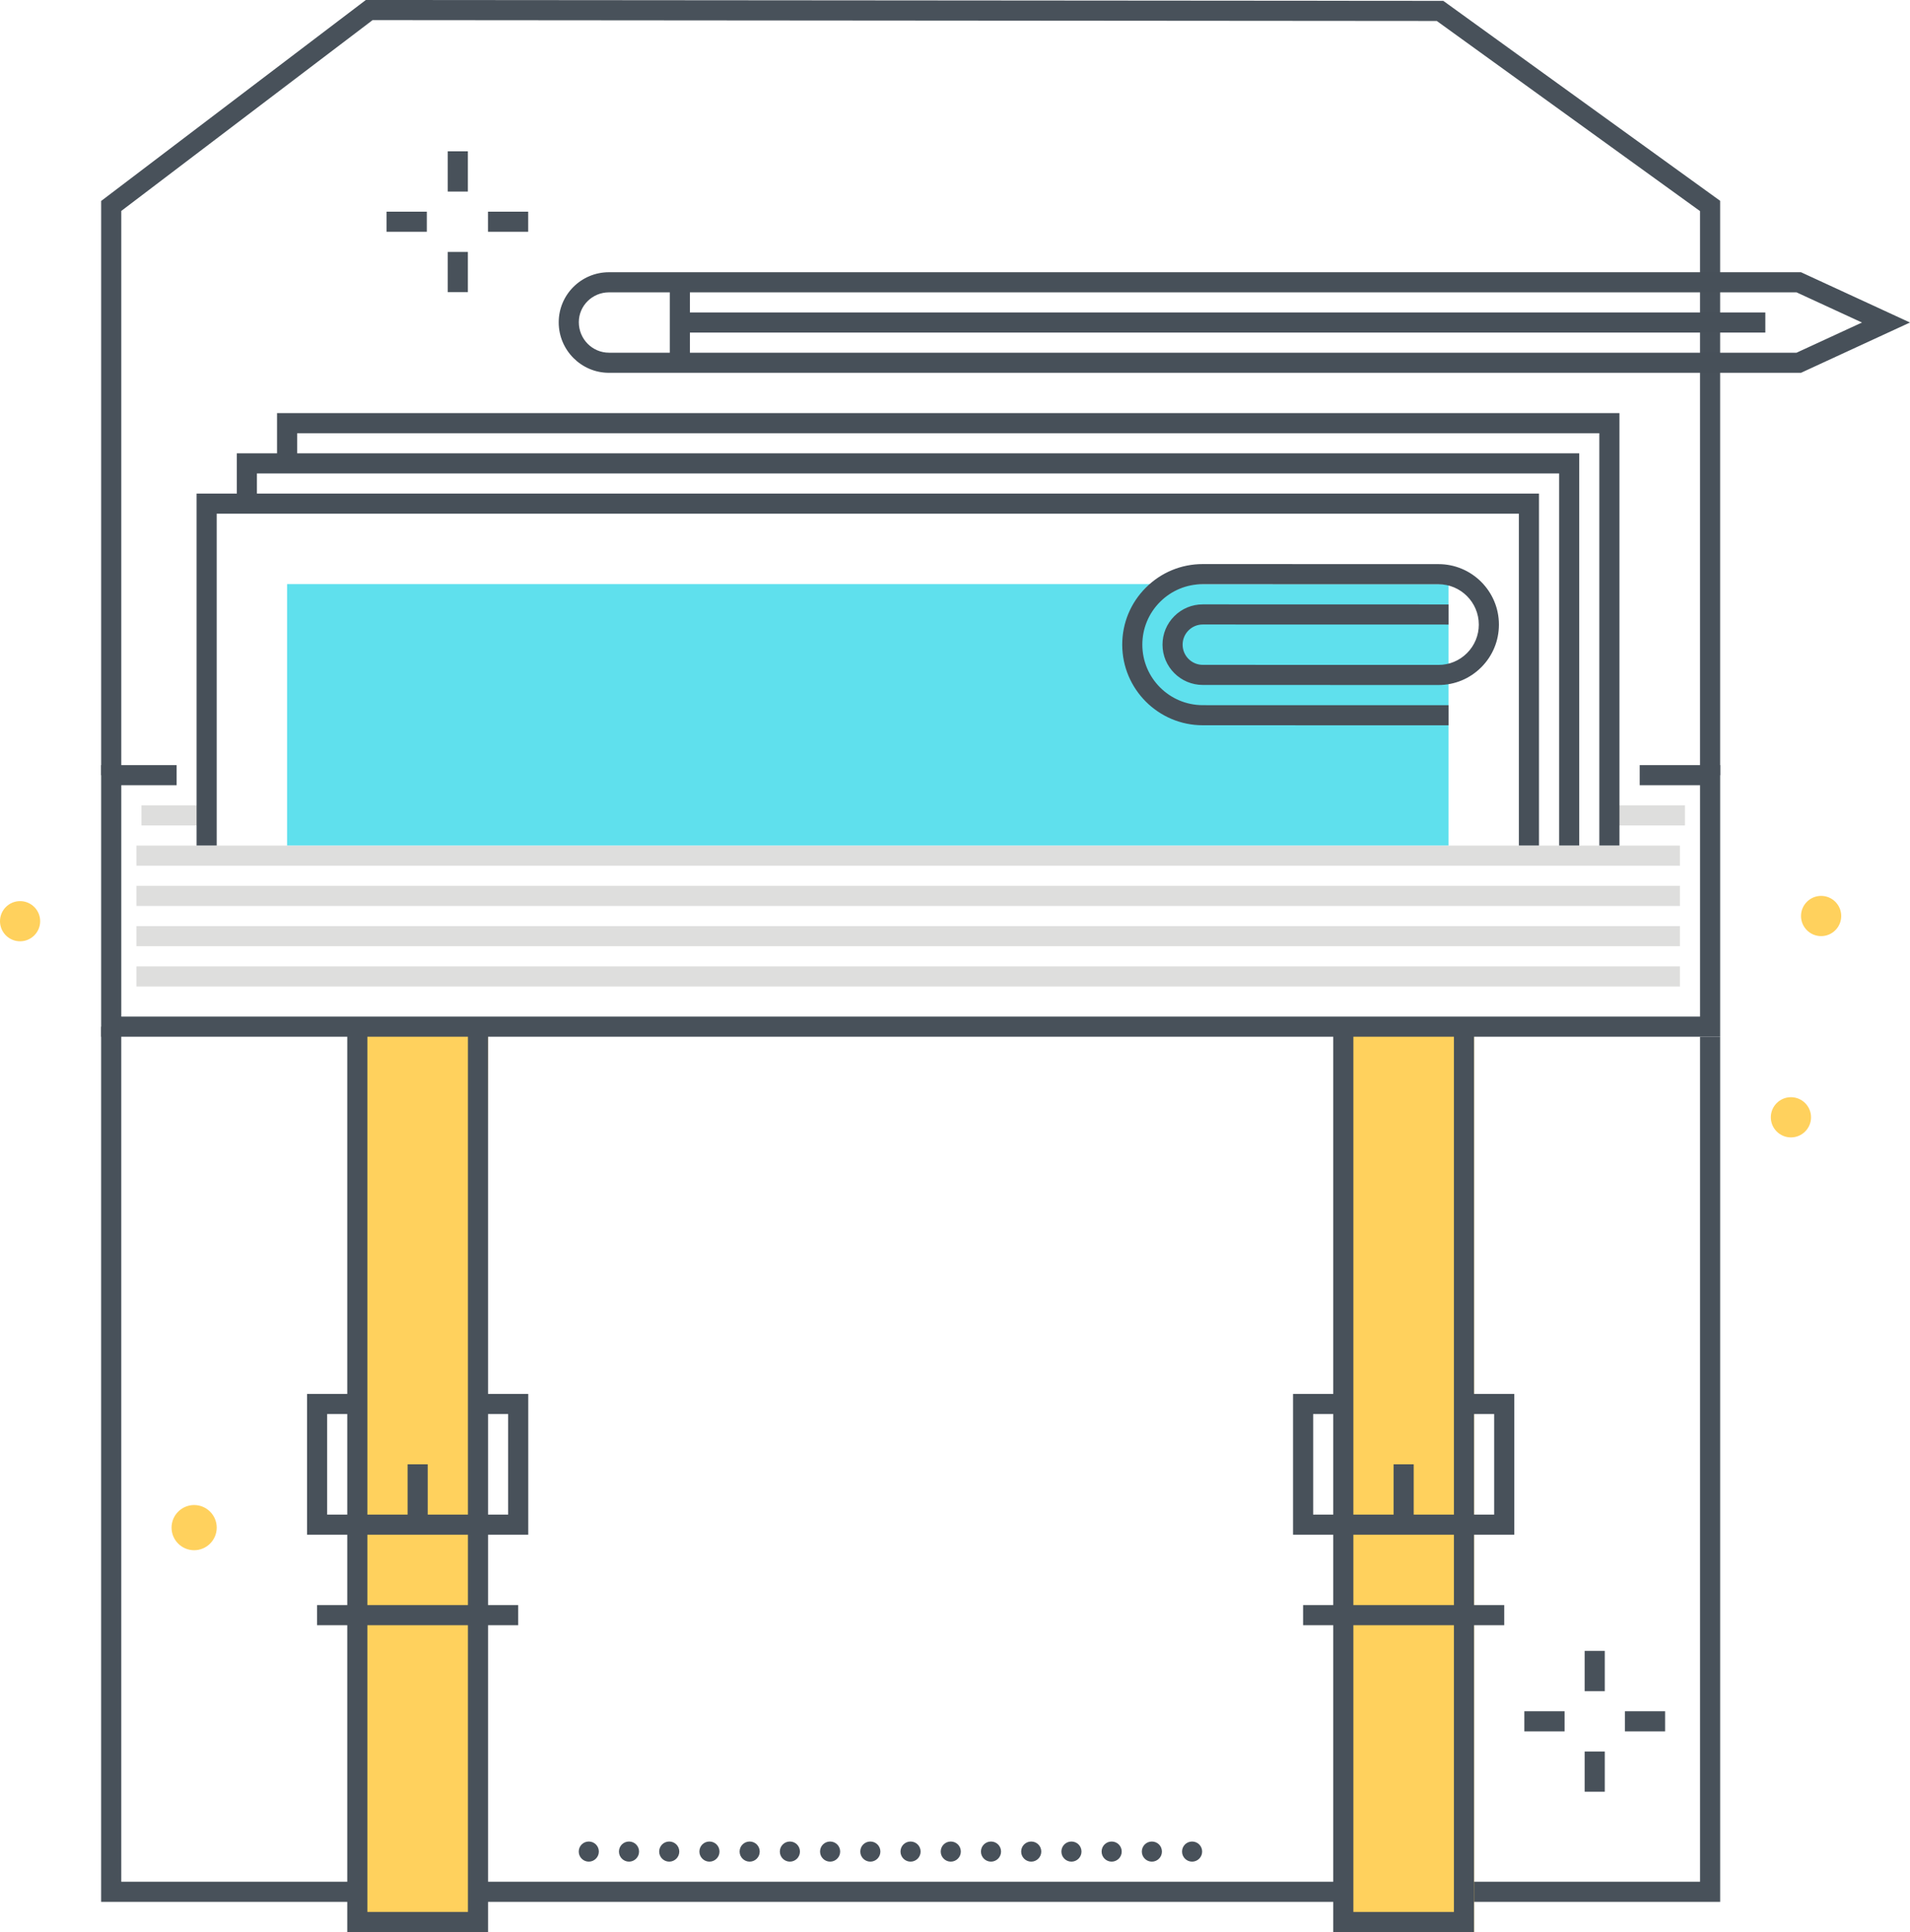 <?xml version="1.0" encoding="utf-8"?>
<!-- Generator: Adobe Illustrator 20.1.0, SVG Export Plug-In . SVG Version: 6.00 Build 0)  -->
<svg version="1.1" id="Layer_1" xmlns="http://www.w3.org/2000/svg" xmlns:xlink="http://www.w3.org/1999/xlink" x="0px" y="0px"
	 viewBox="0 0 189.952 192.086" style="enable-background:new 0 0 189.952 192.086;" xml:space="preserve">
<title>Color line, business suitcase concept illustration, icon</title>
<desc>Color line, business suitcase concept illustration, icon, background and graphics. The illustration is colorful, flat, vector, pixel perfect, suitable for web and print. It is linear stokes and fills.</desc>
<style type="text/css">
	.st0{fill:#48515A;}
	.st1{fill:none;stroke:#48515A;stroke-width:2;stroke-miterlimit:10;}
	.st2{fill:#FFD15D;}
	.st3{fill:#DEDEDD;}
	.st4{fill:#5FE0ED;}
	.st5{fill:#475059;}
</style>
<g>
	<g>
		<g>
			<g>
				<g>
					<polygon class="st0" points="171.073,189.084 10.058,189.084 10.058,102.071 12.058,102.071 
						12.058,187.084 169.073,187.084 169.073,103.071 171.073,103.071 					"/>
				</g>
			</g>
			<g>
				<g>
					<path class="st1" d="M30.562,89.571"/>
				</g>
			</g>
			<g>
				<g>
					<g>
						<g>
							<polygon class="st2" points="47.536,191.084 35.536,191.084 36.036,102.098 48.036,102.098 
															"/>
						</g>
						<g>
							<path class="st2" d="M48.033,191.584h-13l0.506-89.985h13L48.033,191.584z M36.039,190.584
								h11l0.494-87.985h-11L36.039,190.584z"/>
						</g>
					</g>
					<g>
						<g>
							<polygon class="st0" points="52.536,152.583 30.536,152.583 30.536,138.583 35.536,138.583 
								35.536,140.583 32.536,140.583 32.536,150.583 50.536,150.583 50.536,140.583 
								47.536,140.583 47.536,138.583 52.536,138.583 							"/>
						</g>
					</g>
					<g>
						<g>
							<rect x="40.536" y="145.583" class="st0" width="2" height="6"/>
						</g>
					</g>
					<g>
						<g>
							<polygon class="st0" points="48.536,192.084 34.536,192.084 34.536,101.547 36.536,101.547 
								36.536,190.084 46.536,190.084 46.536,101.547 48.536,101.547 							"/>
						</g>
					</g>
					<g>
						<g>
							<rect x="31.536" y="159.578" class="st0" width="20" height="2"/>
						</g>
					</g>
				</g>
				<g>
					<g>
						<g>
							<rect x="134.095" y="102.098" class="st2" width="12" height="89.487"/>
						</g>
						<g>
							<path class="st2" d="M146.595,192.086h-13v-90.487h13V192.086z M134.595,191.086h11v-88.487h-11
								V191.086z"/>
						</g>
					</g>
					<g>
						<g>
							<polygon class="st0" points="150.595,152.583 128.595,152.583 128.595,138.583 
								133.595,138.583 133.595,140.583 130.595,140.583 130.595,150.583 148.595,150.583 
								148.595,140.583 145.595,140.583 145.595,138.583 150.595,138.583 							"/>
						</g>
					</g>
					<g>
						<g>
							<rect x="138.595" y="145.583" class="st0" width="2" height="6"/>
						</g>
					</g>
					<g>
						<g>
							<polygon class="st0" points="146.595,192.086 132.595,192.086 132.595,101.547 
								134.595,101.547 134.595,190.086 144.595,190.086 144.595,101.547 146.595,101.547 
															"/>
						</g>
					</g>
					<g>
						<g>
							<rect x="129.595" y="159.578" class="st0" width="20" height="2"/>
						</g>
					</g>
				</g>
			</g>
			<g>
				<g>
					<rect x="160.556" y="80.066" class="st3" width="7.017" height="2"/>
				</g>
			</g>
			<g>
				<g>
					<path class="st0" d="M117.556,184.085c0-0.561,0.449-1,1-1l0,0c0.55,0,1,0.439,1,1l0,0
						c0,0.55-0.45,1-1,1l0,0C118.005,185.085,117.556,184.635,117.556,184.085z
						 M113.556,184.085c0-0.561,0.449-1,1-1l0,0c0.55,0,1,0.439,1,1l0,0c0,0.55-0.45,1-1,1l0,0
						C114.005,185.085,113.556,184.635,113.556,184.085z M109.556,184.085
						c0-0.561,0.449-1,1-1l0,0c0.55,0,1,0.439,1,1l0,0c0,0.55-0.45,1-1,1l0,0
						C110.005,185.085,109.556,184.635,109.556,184.085z M105.556,184.085
						c0-0.561,0.449-1,1-1l0,0c0.55,0,1,0.439,1,1l0,0c0,0.55-0.45,1-1,1l0,0
						C106.005,185.085,105.556,184.635,105.556,184.085z M101.556,184.085
						c0-0.561,0.449-1,1-1l0,0c0.55,0,1,0.439,1,1l0,0c0,0.55-0.45,1-1,1l0,0
						C102.005,185.085,101.556,184.635,101.556,184.085z M97.556,184.085
						c0-0.561,0.449-1,1-1l0,0c0.55,0,1,0.439,1,1l0,0c0,0.55-0.45,1-1,1l0,0
						C98.005,185.085,97.556,184.635,97.556,184.085z M93.556,184.085c0-0.561,0.449-1,1-1
						l0,0c0.55,0,1,0.439,1,1l0,0c0,0.55-0.45,1-1,1l0,0
						C94.005,185.085,93.556,184.635,93.556,184.085z M89.556,184.085c0-0.561,0.449-1,1-1
						l0,0c0.55,0,1,0.439,1,1l0,0c0,0.55-0.45,1-1,1l0,0
						C90.005,185.085,89.556,184.635,89.556,184.085z M85.556,184.085c0-0.561,0.449-1,1-1
						l0,0c0.55,0,1,0.439,1,1l0,0c0,0.55-0.45,1-1,1l0,0
						C86.005,185.085,85.556,184.635,85.556,184.085z M81.556,184.085c0-0.561,0.449-1,1-1
						l0,0c0.55,0,1,0.439,1,1l0,0c0,0.55-0.45,1-1,1l0,0
						C82.005,185.085,81.556,184.635,81.556,184.085z M77.556,184.085c0-0.561,0.449-1,1-1
						l0,0c0.55,0,1,0.439,1,1l0,0c0,0.55-0.45,1-1,1l0,0
						C78.005,185.085,77.556,184.635,77.556,184.085z M73.556,184.085c0-0.561,0.449-1,1-1
						l0,0c0.55,0,1,0.439,1,1l0,0c0,0.55-0.45,1-1,1l0,0
						C74.005,185.085,73.556,184.635,73.556,184.085z M69.556,184.085c0-0.561,0.449-1,1-1
						l0,0c0.55,0,1,0.439,1,1l0,0c0,0.55-0.45,1-1,1l0,0
						C70.005,185.085,69.556,184.635,69.556,184.085z M65.556,184.085c0-0.561,0.449-1,1-1
						l0,0c0.55,0,1,0.439,1,1l0,0c0,0.55-0.45,1-1,1l0,0
						C66.005,185.085,65.556,184.635,65.556,184.085z M61.556,184.085c0-0.561,0.449-1,1-1
						l0,0c0.55,0,1,0.439,1,1l0,0c0,0.55-0.45,1-1,1l0,0
						C62.005,185.085,61.556,184.635,61.556,184.085z M57.556,184.085c0-0.561,0.449-1,1-1
						l0,0c0.55,0,1,0.439,1,1l0,0c0,0.55-0.45,1-1,1l0,0
						C58.005,185.085,57.556,184.635,57.556,184.085z"/>
				</g>
			</g>
			<g>
				<g>
					<rect x="14.068" y="80.066" class="st3" width="6.984" height="2"/>
				</g>
			</g>
			<g>
				<g>
					<polygon class="st0" points="171.071,77.068 169.071,77.068 169.071,20.988 142.892,2.086 
						37.054,2 12.06,20.973 12.06,77.068 10.06,77.068 10.06,19.98 36.382,0 
						36.719,0 143.538,0.086 171.071,19.965 					"/>
				</g>
			</g>
			<g>
				<g>
					<polygon class="st0" points="171.073,103.071 10.06,103.071 10.06,76.068 17.567,76.068 
						17.567,78.068 12.06,78.068 12.06,101.071 169.073,101.071 169.073,78.068 
						163.071,78.068 163.071,76.068 171.073,76.068 					"/>
				</g>
			</g>
			<g>
				<g>
					<rect x="13.567" y="88.071" class="st3" width="153.504" height="2"/>
				</g>
			</g>
			<g>
				<g>
					<rect x="13.567" y="92.073" class="st3" width="153.504" height="2"/>
				</g>
			</g>
			<g>
				<g>
					<rect x="13.567" y="96.076" class="st3" width="153.504" height="2"/>
				</g>
			</g>
			<g>
				<g>
					<rect x="13.567" y="84.068" class="st3" width="153.504" height="2"/>
				</g>
			</g>
			<g>
				<g>
					<g>
						<g>
							<g>
								<g>
									<polyline class="st4" points="28.551,84.059 28.551,58.071 94.561,58.071 114.057,58.071 
										144.054,58.071 144.054,84.059 									"/>
								</g>
							</g>
						</g>
						<g>
							<g>
								<polygon class="st5" points="153.055,84.06 151.055,84.06 151.055,51.071 21.551,51.071 
									21.551,84.06 19.551,84.06 19.551,49.071 153.055,49.071 								"/>
							</g>
						</g>
						<g>
							<g>
								<polygon class="st5" points="157.055,84.06 155.055,84.06 155.055,47.071 25.551,47.071 
									25.551,50.071 23.551,50.071 23.551,45.071 157.055,45.071 								"/>
							</g>
						</g>
						<g>
							<g>
								<polygon class="st5" points="161.055,84.06 159.055,84.06 159.055,43.071 29.551,43.071 
									29.551,46.071 27.551,46.071 27.551,41.071 161.055,41.071 								"/>
							</g>
						</g>
					</g>
				</g>
			</g>
			<g>
				<g>
					<path class="st5" d="M144.062,72.112l-24.444-0.006
						c-4.418-0.001-8.012-3.597-8.011-8.015c0-2.141,0.833-4.152,2.347-5.666
						c1.513-1.513,3.523-2.346,5.663-2.346c0.001,0,0.001,0,0.002,0l23.442,0.006
						c3.312,0.001,6.008,2.697,6.008,6.011c0,1.605-0.625,3.114-1.76,4.249
						c-1.135,1.134-2.643,1.759-4.247,1.759c-0.001,0-0.002,0-0.002,0l-23.442-0.006
						c-2.208,0-4.005-1.797-4.005-4.006c0-1.07,0.417-2.076,1.173-2.833
						c0.757-0.756,1.762-1.172,2.831-1.172c0.001,0,0.002,0,0.003,0L144.062,60.094v2
						l-24.443-0.006c-0.001,0-0.001,0-0.002,0c-0.535,0-1.038,0.208-1.417,0.587
						c-0.378,0.379-0.587,0.882-0.587,1.418c0,1.106,0.899,2.006,2.005,2.006
						l23.442,0.006c0.001,0,0.001,0,0.002,0c1.07,0,2.076-0.417,2.833-1.173
						c0.757-0.757,1.174-1.764,1.174-2.835c0-2.211-1.798-4.01-4.008-4.011
						l-23.442-0.006c-0.001,0-0.001,0-0.002,0c-1.605,0-3.114,0.625-4.249,1.76
						c-1.136,1.136-1.761,2.646-1.761,4.252c-0.001,3.315,2.695,6.014,6.011,6.015
						L144.062,70.112V72.112z"/>
				</g>
			</g>
			<g>
				<g>
					<g>
						<g>
							<rect x="44.53" y="15.045" class="st0" width="2" height="4"/>
						</g>
					</g>
					<g>
						<g>
							<rect x="44.53" y="25.045" class="st0" width="2" height="4"/>
						</g>
					</g>
				</g>
				<g>
					<g>
						<g>
							<rect x="48.53" y="21.045" class="st0" width="4" height="2"/>
						</g>
					</g>
					<g>
						<g>
							<rect x="38.447" y="21.045" class="st0" width="4" height="2"/>
						</g>
					</g>
				</g>
			</g>
			<g>
				<g>
					<circle class="st2" cx="178.111" cy="111.082" r="1.499"/>
				</g>
				<g>
					<path class="st2" d="M178.111,113.081c-1.103,0-2-0.896-2-1.999s0.897-1.999,2-1.999
						s1.999,0.896,1.999,1.999S179.214,113.081,178.111,113.081z M178.111,110.083
						c-0.552,0-1,0.448-1,0.999s0.448,0.999,1,0.999c0.551,0,0.999-0.448,0.999-0.999
						S178.662,110.083,178.111,110.083z"/>
				</g>
			</g>
			<g>
				<g>
					<circle class="st2" cx="1.997" cy="91.586" r="1.497"/>
				</g>
				<g>
					<path class="st2" d="M1.997,93.583C0.896,93.583,0,92.688,0,91.586
						s0.896-1.997,1.997-1.997s1.998,0.896,1.998,1.997S3.099,93.583,1.997,93.583
						z M1.997,90.589C1.447,90.589,1,91.036,1,91.586s0.447,0.997,0.997,0.997
						c0.551,0,0.998-0.447,0.998-0.997S2.548,90.589,1.997,90.589z"/>
				</g>
			</g>
			<g>
				<g>
					<circle class="st2" cx="19.306" cy="151.877" r="1.746"/>
				</g>
				<g>
					<path class="st2" d="M19.307,154.123c-1.238,0-2.246-1.008-2.246-2.246
						s1.008-2.246,2.246-2.246s2.246,1.008,2.246,2.246
						S20.545,154.123,19.307,154.123z M19.307,150.631c-0.688,0-1.246,0.559-1.246,1.246
						s0.559,1.246,1.246,1.246s1.246-0.559,1.246-1.246
						S19.994,150.631,19.307,150.631z"/>
				</g>
			</g>
			<g>
				<g>
					<g>
						<g>
							<path class="st5" d="M179.11,37.065H60.564c-2.757,0-5-2.251-5-5.018
								c0-2.756,2.243-4.982,5-4.982H179.109l10.843,5L179.11,37.065z M60.564,29.065
								c-1.654,0-3,1.329-3,2.964c0,1.683,1.346,3.036,3,3.036h118.106l6.506-3l-6.507-3
								H60.564z"/>
						</g>
					</g>
				</g>
				<g>
					<g>
						<rect x="66.612" y="28.065" class="st5" width="2" height="8"/>
					</g>
				</g>
			</g>
			<g>
				<g>
					<rect x="67.612" y="31.065" class="st5" width="107.952" height="2"/>
				</g>
			</g>
			<g>
				<g>
					<g>
						<g>
							<rect x="157.598" y="164.134" class="st0" width="2" height="4"/>
						</g>
					</g>
					<g>
						<g>
							<rect x="157.598" y="174.134" class="st0" width="2" height="4"/>
						</g>
					</g>
				</g>
				<g>
					<g>
						<g>
							<rect x="161.598" y="170.134" class="st0" width="4" height="2"/>
						</g>
					</g>
					<g>
						<g>
							<rect x="151.598" y="170.134" class="st0" width="4" height="2"/>
						</g>
					</g>
				</g>
			</g>
			<g>
				<g>
					<circle class="st2" cx="181.113" cy="91.07" r="1.499"/>
				</g>
				<g>
					<path class="st2" d="M181.113,93.069c-1.103,0-2-0.896-2-1.999s0.897-2,2-2
						s1.999,0.897,1.999,2S182.216,93.069,181.113,93.069z M181.113,90.07
						c-0.552,0-1,0.448-1,1c0,0.551,0.448,0.999,1,0.999
						c0.551,0,0.999-0.448,0.999-0.999C182.112,90.519,181.664,90.07,181.113,90.07z
						"/>
				</g>
			</g>
		</g>
	</g>
</g>
</svg>
